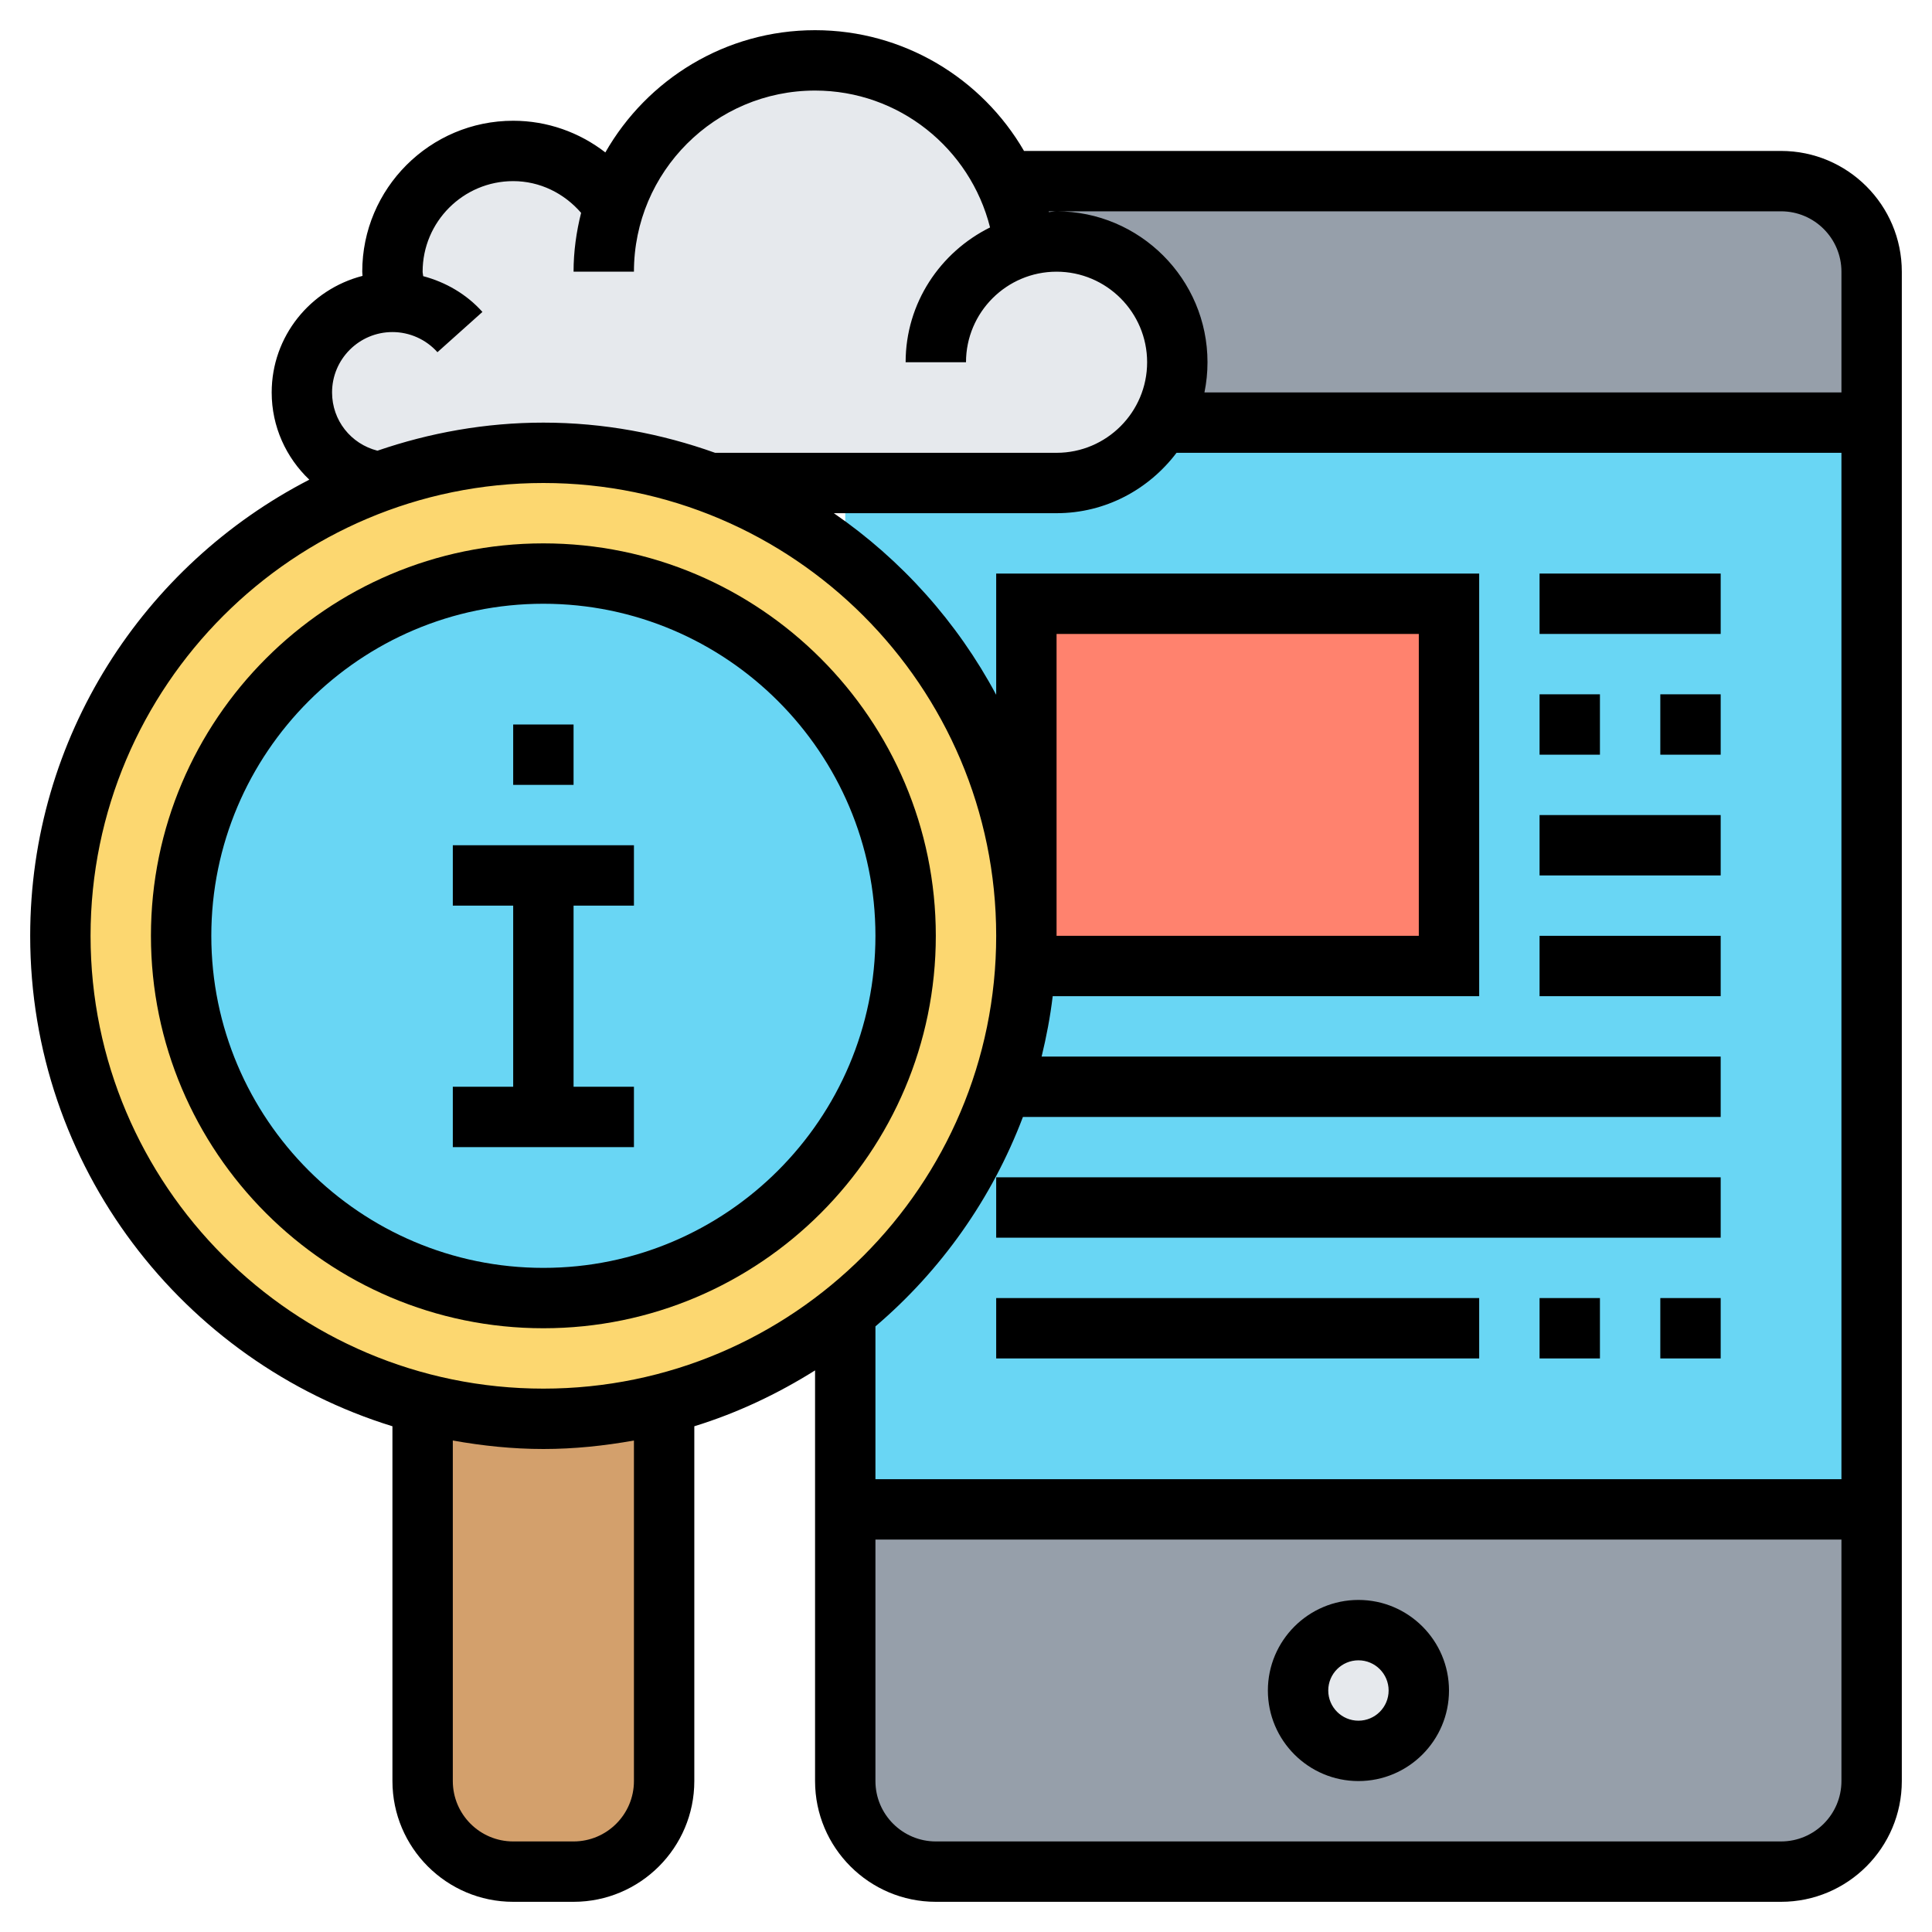 <svg id="_x33_0" enable-background="new 0 0 64 64" height="512" viewBox="0 0 64 64" width="512" xmlns="http://www.w3.org/2000/svg"><g><g><g><path d="m33.33 6h25.67c1.66 0 3 1.34 3 3v5h-23.54c.34-.59.54-1.27.54-2 0-2.21-1.79-4-4-4-.36 0-.72.05-1.05.14-.09-.76-.31-1.48-.63-2.14z" fill="#969faa"/></g><g><path d="m62 50v9c0 1.66-1.34 3-3 3h-28c-1.66 0-3-1.34-3-3v-9z" fill="#969faa"/></g><g><path d="m38.46 14c-.69 1.2-1.98 2-3.46 2h-7v34h34v-36z" fill="#69d6f4"/></g><g><circle cx="45" cy="56" fill="#e6e9ed" r="2"/></g><g><path d="m34 31v-11h14v12h-14.03c.02-.33.03-.66.03-1z" fill="#ff826e"/></g><g><path d="m22 46.5v12.5c0 1.66-1.34 3-3 3h-2c-1.66 0-3-1.34-3-3v-12.5c1.28.33 2.62.5 4 .5s2.72-.17 4-.5z" fill="#d3a06c"/></g><g><path d="m33.2 36c-.98 2.98-2.81 5.57-5.2 7.49-1.74 1.4-3.78 2.43-6 3.01-1.28.33-2.62.5-4 .5s-2.72-.17-4-.5c-6.9-1.78-12-8.04-12-15.5 0-6.91 4.38-12.8 10.52-15.04 1.71-.62 3.55-.96 5.48-.96 1.96 0 3.85.35 5.58 1 6.09 2.26 10.42 8.12 10.42 15 0 .34-.01.67-.03 1-.09 1.39-.35 2.73-.77 4z" fill="#fcd770"/></g><g><circle cx="18" cy="31" fill="#69d6f4" r="12"/></g><g><path d="m13.13 10.01v-.01c-.09-.32-.13-.65-.13-1 0-2.21 1.79-4 4-4 1.4 0 2.63.72 3.35 1.81.92-2.8 3.55-4.81 6.65-4.81 2.79 0 5.2 1.63 6.32 4 .32.66.54 1.38.63 2.14.33-.09.69-.14 1.05-.14 2.21 0 4 1.79 4 4 0 .73-.2 1.41-.54 2-.69 1.2-1.98 2-3.46 2h-11.42c-1.73-.65-3.62-1-5.58-1-1.93 0-3.77.34-5.48.96-1.43-.23-2.52-1.47-2.52-2.96 0-1.66 1.34-3 3-3 .04 0 .09 0 .13.01z" fill="#e6e9ed"/></g></g><g><path d="m21 36h-2v-6h2v-2h-6v2h2v6h-2v2h6z"/><path d="m31 31c0-7.168-5.832-13-13-13s-13 5.832-13 13 5.832 13 13 13 13-5.832 13-13zm-24 0c0-6.065 4.935-11 11-11s11 4.935 11 11-4.935 11-11 11-11-4.935-11-11z"/><path d="m17 24h2v2h-2z"/><path d="m59 5h-25.078c-1.393-2.404-3.99-4-6.922-4-2.974 0-5.568 1.634-6.947 4.049-.863-.668-1.927-1.049-3.053-1.049-2.757 0-5 2.243-5 5 0 .047.008.093.009.139-1.725.444-3.009 1.999-3.009 3.861 0 1.136.478 2.158 1.246 2.89-5.482 2.824-9.246 8.53-9.246 15.11 0 7.634 5.059 14.107 12 16.247v11.753c0 2.206 1.794 4 4 4h2c2.206 0 4-1.794 4-4v-11.753c1.425-.439 2.761-1.074 4-1.851v13.604c0 2.206 1.794 4 4 4h28c2.206 0 4-1.794 4-4v-50c0-2.206-1.794-4-4-4zm-24 2h24c1.103 0 2 .897 2 2v4h-21.101c.066-.323.101-.658.101-1 0-2.757-2.243-5-5-5-.087 0-.168.021-.254.026-.002-.009-.005-.017-.007-.026zm-24 6c0-1.103.897-2 2-2 .568 0 1.112.243 1.491.667l1.49-1.334c-.525-.587-1.214-.986-1.963-1.185-.002-.05-.018-.098-.018-.148 0-1.654 1.346-3 3-3 .879 0 1.684.397 2.25 1.051-.157.625-.25 1.276-.25 1.949h2c0-3.309 2.691-6 6-6 2.775 0 5.135 1.908 5.797 4.534-1.65.818-2.797 2.504-2.797 4.466h2c0-1.654 1.346-3 3-3s3 1.346 3 3-1.346 3-3 3h-11.311c-1.782-.636-3.692-1-5.689-1-1.925 0-3.77.337-5.497.93-.879-.225-1.503-1.004-1.503-1.93zm-8 18c0-8.271 6.729-15 15-15s15 6.729 15 15-6.729 15-15 15-15-6.729-15-15zm18 28c0 1.103-.897 2-2 2h-2c-1.103 0-2-.897-2-2v-11.281c.976.174 1.975.281 3 .281s2.024-.107 3-.281zm12.886-22h23.114v-2h-22.495c.159-.654.286-1.319.367-2h14.128v-14h-16v4.017c-1.288-2.41-3.139-4.474-5.378-6.017h7.378c1.627 0 3.061-.793 3.974-2h22.026v34h-32v-5.062c2.169-1.847 3.859-4.228 4.886-6.938zm1.114-6v-10h12v10zm24 30h-28c-1.103 0-2-.897-2-2v-8h32v8c0 1.103-.897 2-2 2z"/><path d="m45 53c-1.654 0-3 1.346-3 3s1.346 3 3 3 3-1.346 3-3-1.346-3-3-3zm0 4c-.552 0-1-.448-1-1s.448-1 1-1 1 .448 1 1-.448 1-1 1z"/><path d="m51 19h6v2h-6z"/><path d="m51 23h2v2h-2z"/><path d="m55 23h2v2h-2z"/><path d="m51 27h6v2h-6z"/><path d="m51 31h6v2h-6z"/><path d="m33 39h24v2h-24z"/><path d="m55 43h2v2h-2z"/><path d="m51 43h2v2h-2z"/><path d="m33 43h16v2h-16z"/></g></g></svg>